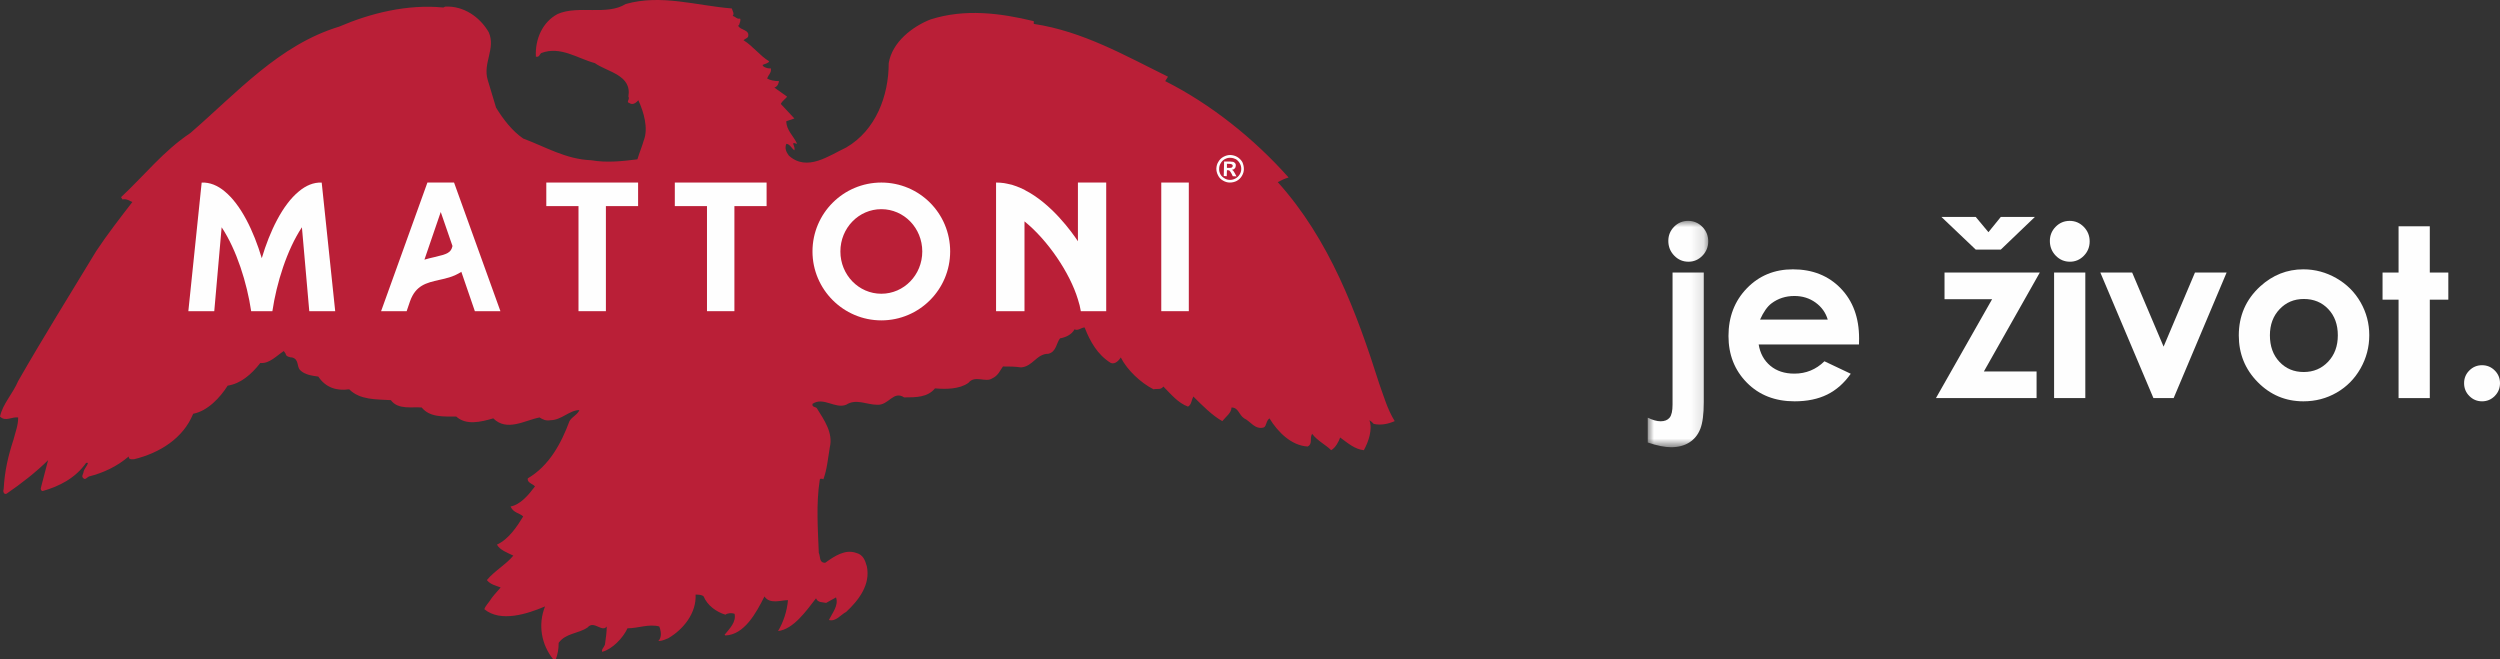 <?xml version="1.0" encoding="UTF-8"?>
<svg width="201px" height="53px" viewBox="0 0 201 53" version="1.1" xmlns="http://www.w3.org/2000/svg" xmlns:xlink="http://www.w3.org/1999/xlink">
    <rect x="0" y="0" width="201" height="53" fill="#333333" stroke="none"/>
    <title>663A7664-7C4E-4B11-BBFC-ABC987A34E7C</title>
    <defs>
        <polygon id="path-1" points="0 0 4.864 0 4.864 18.199 0 18.199"></polygon>
    </defs>
    <g id="Page-1" stroke="none" stroke-width="1" fill="none" fill-rule="evenodd">
        <g id="Mattoni-SK-2023-krok-2-vyhra-50euro" transform="translate(-67, -2460)">
            <g id="logo-plus-text" transform="translate(67, 2460)">
                <g id="logo" transform="translate(100.5, 26.5) rotate(180) translate(-100.5, -26.5) translate(0, 0)">
                    <g id="Group-3" transform="translate(88.866, 0)" fill="#BA1F37" fill-rule="nonzero">
                        <g id="Fill-1-Clipped">
                            <path d="M63.351,2.633 C63.72,2.116 64.385,3.151 64.884,2.559 C65.623,2.04 66.641,2.116 67.217,1.315 C67.217,0.798 67.293,0.442 67.44,0 L67.662,0 C68.604,1.169 68.9,2.78 68.312,4.245 C69.699,3.654 71.881,2.929 73.196,4.023 C73.122,4.245 72.915,4.466 72.769,4.674 C72.547,5.044 72.178,5.413 71.881,5.768 C72.251,5.916 72.693,5.991 72.989,6.361 C72.4,7.085 71.456,7.603 70.863,8.328 C71.305,8.55 71.955,8.771 72.178,9.215 C71.232,9.644 70.567,10.665 70.068,11.479 C70.361,11.759 70.863,11.759 71.085,12.278 C70.287,12.426 69.625,13.223 69.123,13.891 C69.269,14.096 69.771,14.171 69.699,14.541 C67.956,15.561 66.996,17.396 66.349,19.141 C66.125,19.511 65.699,19.659 65.55,20.029 C66.349,20.029 66.996,19.215 67.882,19.215 C68.235,19.141 68.53,19.288 68.753,19.437 C69.918,19.215 71.382,18.268 72.474,19.364 C73.491,19.068 74.656,18.787 75.454,19.511 C76.489,19.511 77.58,19.437 78.229,20.237 C78.967,20.309 80.131,20.029 80.708,20.828 C81.876,20.901 83.19,20.828 84.059,21.701 C85.076,21.552 85.964,21.848 86.54,22.722 C87.055,22.796 87.631,22.869 88,23.239 C88.297,23.535 88.074,24.112 88.649,24.26 C88.795,24.26 89.165,24.332 89.165,24.556 L89.315,24.777 C89.891,24.406 90.48,23.742 91.205,23.816 C91.942,22.869 92.811,22.145 93.829,21.995 C94.421,21.049 95.439,19.954 96.604,19.733 C97.402,17.751 99.306,16.581 101.343,16.08 C101.491,16.08 101.787,16.005 101.787,16.3 C102.732,15.488 103.823,14.984 104.989,14.689 C105.138,14.615 105.284,14.393 105.417,14.541 C105.638,14.689 105.417,14.91 105.417,15.059 C105.357,15.34 105.138,15.488 105.063,15.783 L105.212,15.783 C106.083,14.541 107.393,13.891 108.708,13.52 C108.708,13.52 108.857,13.52 108.857,13.742 C108.783,14.023 108.266,16.005 108.266,16.005 C109.21,15.059 110.451,14.096 111.617,13.299 C111.839,13.223 111.912,13.52 111.839,13.668 C111.766,15.132 111.469,16.376 111.041,17.678 C110.895,18.268 110.672,18.787 110.672,19.437 C111.19,19.511 111.689,19.068 112.134,19.511 C111.912,20.533 111.113,21.331 110.672,22.366 C108.708,25.797 106.525,29.304 104.4,32.81 C103.527,34.125 102.509,35.443 101.491,36.759 C101.711,36.833 101.918,37.04 102.287,36.966 C102.363,37.04 102.363,37.188 102.436,37.115 C100.474,38.947 99.013,40.842 96.827,42.306 C93.034,45.59 89.683,49.392 84.87,50.857 C82.318,51.95 79.394,52.676 76.489,52.396 L76.339,52.468 C74.878,52.543 73.565,51.654 72.842,50.414 C72.251,49.096 73.345,47.927 72.915,46.552 L72.251,44.348 C71.674,43.401 70.936,42.454 70.068,41.861 C68.312,41.213 66.641,40.191 64.605,40.117 C63.351,39.895 62.053,40.044 60.886,40.191 C60.739,40.695 60.516,41.213 60.369,41.73 C60,42.676 60.369,43.993 60.812,44.94 C60.946,44.792 61.241,44.496 61.534,44.718 C61.83,44.792 61.462,45.012 61.611,45.236 C61.315,46.98 63.29,47.203 64.311,47.927 C65.699,48.298 67.07,49.317 68.604,48.74 C68.753,48.667 68.753,48.371 69.049,48.445 C69.123,49.837 68.53,51.227 67.293,51.878 C65.623,52.601 63.351,51.728 61.83,52.676 C58.982,53.489 56.134,52.543 53.299,52.321 C53.226,52.099 53.076,51.878 53.226,51.728 C53.004,51.654 52.857,51.434 52.635,51.508 C52.561,51.374 52.635,51.227 52.707,51.004 L52.784,50.931 C52.635,50.561 51.839,50.635 51.985,50.057 C52.059,49.91 52.208,49.91 52.354,49.762 C51.617,49.317 51.041,48.519 50.302,48.076 C50.302,47.927 50.672,47.855 50.821,47.78 C50.821,47.647 50.525,47.499 50.229,47.499 L50.155,47.499 C50.095,47.129 50.375,46.98 50.452,46.686 C50.229,46.552 49.876,46.478 49.507,46.478 C49.507,46.404 49.579,46.034 49.876,45.959 L48.858,45.236 C48.915,45.088 49.21,44.94 49.357,44.643 L48.266,43.475 L48.915,43.254 C48.915,42.528 48.338,42.085 48.044,41.434 L48.338,41.508 C48.412,41.36 48.193,41.213 48.266,40.915 C48.488,41.064 48.634,41.434 48.915,41.434 C49.064,41.064 48.915,40.767 48.708,40.487 C47.247,39.17 45.491,40.487 44.103,41.138 C41.711,42.528 40.681,45.308 40.681,47.927 C40.4,49.613 38.79,50.857 37.33,51.434 C34.556,52.321 31.72,51.95 29.019,51.3 L29.019,51.078 C25.076,50.487 21.653,48.519 18.229,46.833 L18.451,46.478 C14.806,44.643 11.307,41.861 8.531,38.727 C8.827,38.654 9.123,38.505 9.403,38.357 C5.254,33.757 3.07,27.914 1.242,22.145 C0.872,21.123 0.59,20.103 0,19.141 C0.516,18.918 1.093,18.787 1.684,18.918 C1.83,19.068 1.903,19.141 2.037,19.215 C1.757,18.491 2.11,17.47 2.48,16.804 C3.218,16.878 3.793,17.396 4.385,17.825 C4.515,17.47 4.738,17.027 5.107,16.804 C5.55,17.247 6.2,17.544 6.641,18.121 C6.864,17.751 6.569,17.321 6.998,17.1 C8.312,17.174 9.403,18.268 10.068,19.364 C10.36,19.141 10.287,18.787 10.51,18.639 C11.233,18.417 11.602,19.141 12.104,19.364 C12.547,19.659 12.547,20.237 13.123,20.237 C13.123,19.807 13.565,19.511 13.861,19.141 C14.656,19.586 15.455,20.384 16.193,21.123 C16.34,20.828 16.34,20.458 16.62,20.309 C17.431,20.605 18.007,21.331 18.598,21.923 C18.819,21.627 19.101,21.774 19.394,21.701 C20.413,22.219 21.506,23.239 22.022,24.26 C22.171,24.036 22.465,23.683 22.821,23.816 C23.912,24.482 24.501,25.576 24.93,26.671 C25.227,26.671 25.446,26.374 25.742,26.523 C25.964,26.093 26.464,25.872 26.909,25.797 C27.203,25.429 27.203,24.703 27.852,24.556 C28.797,24.556 29.093,23.535 30.037,23.461 C30.552,23.535 30.982,23.535 31.497,23.535 C31.72,23.239 31.867,22.796 32.369,22.574 C32.884,22.219 33.757,22.869 34.272,22.219 C34.998,21.701 36.089,21.701 36.961,21.774 C37.55,21.049 38.494,21.049 39.439,21.049 C40.324,21.627 40.681,20.384 41.625,20.458 C42.437,20.458 43.305,20.976 44.103,20.458 C44.989,20.103 45.934,21.123 46.806,20.533 C46.879,20.237 46.525,20.309 46.45,20.162 C45.86,19.215 45.138,18.194 45.419,17.027 C45.565,16.154 45.639,15.266 45.934,14.467 C46.082,14.541 46.229,14.541 46.229,14.393 C46.525,12.498 46.376,10.458 46.303,8.55 C46.157,8.254 46.303,7.752 45.788,7.752 C44.989,8.328 44.177,8.846 43.305,8.55 C42.73,8.401 42.583,7.958 42.437,7.454 C42.14,5.991 43.085,4.748 44.103,3.801 C44.546,3.58 44.916,3.002 45.491,3.151 C45.212,3.727 44.693,4.319 44.916,4.97 C45.212,4.822 45.419,4.674 45.714,4.526 C46.006,4.6 46.376,4.526 46.525,4.896 C47.321,3.875 48.338,2.41 49.579,2.262 C49.138,3.002 48.858,3.875 48.781,4.748 C49.357,4.748 50.229,4.394 50.672,5.044 C51.336,3.727 52.282,1.966 53.814,1.908 L53.876,1.966 C53.446,2.485 52.93,3.002 53.076,3.654 C53.299,3.727 53.595,3.727 53.814,3.58 C54.54,3.801 55.262,4.319 55.559,5.044 C55.705,5.193 56.001,5.193 56.208,5.193 C56.134,3.727 57.165,2.41 58.406,1.686 C58.629,1.612 58.835,1.465 59.202,1.465 C58.909,1.759 58.982,2.262 59.129,2.633 C60,2.855 60.812,2.485 61.683,2.485 C62.053,1.686 62.922,0.798 63.72,0.592 C63.793,0.798 63.574,0.947 63.497,1.169 C63.425,1.686 63.351,2.189 63.351,2.633" id="Fill-1"></path>
                        </g>
                    </g>
                    <path d="M130.141,29.383 C131.962,29.383 133.433,30.9 133.433,32.782 C133.433,34.666 131.962,36.183 130.141,36.183 C128.32,36.183 126.849,34.666 126.849,32.782 C126.849,30.9 128.32,29.383 130.141,29.383 M130.141,38.323 C133.188,38.323 135.676,35.85 135.676,32.782 C135.676,29.732 133.188,27.242 130.141,27.242 C127.078,27.242 124.607,29.732 124.607,32.782 C124.607,35.85 127.078,38.323 130.141,38.323" id="Fill-4" fill="#FEFEFE" fill-rule="nonzero"></path>
                    <path d="M114.335,38.323 L114.335,33.603 C114.795,34.298 116.452,36.636 118.631,37.731 L118.631,37.745 C118.678,37.76 118.724,37.79 118.77,37.804 C118.86,37.851 118.953,37.879 119.03,37.923 C119.154,37.968 119.26,38.012 119.383,38.056 C119.475,38.087 119.551,38.115 119.644,38.145 C119.782,38.175 119.904,38.204 120.044,38.234 C120.12,38.25 120.196,38.264 120.271,38.278 C120.488,38.308 120.703,38.323 120.917,38.323 L120.917,27.981 L118.631,27.981 L118.631,35.201 C116.759,33.693 114.979,31.059 114.335,28.928 C114.229,28.602 114.15,28.293 114.102,27.981 L112.061,27.981 L112.061,38.323 L114.335,38.323 Z" id="Fill-6" fill="#FEFEFE" fill-rule="nonzero"></path>
                    <path d="M175.135,38.32 C175.787,38.35 176.408,38.085 176.972,37.611 C178.276,36.545 179.303,34.43 179.954,32.241 C180.605,34.43 181.633,36.545 182.933,37.611 C183.498,38.085 184.123,38.35 184.786,38.32 L185.857,27.981 L183.773,27.981 L183.18,34.727 C181.979,32.922 181.14,30.245 180.806,27.981 L179.1,27.981 C178.766,30.245 177.926,32.922 176.726,34.727 L176.134,27.981 L174.05,27.981 L175.135,38.32 Z" id="Fill-8" fill="#FEFEFE" fill-rule="nonzero"></path>
                    <polygon id="Fill-10" fill="#FEFEFE" fill-rule="nonzero" points="149.697 38.323 157.077 38.323 157.077 36.429 154.489 36.429 154.489 27.981 152.286 27.981 152.286 36.429 149.697 36.429"></polygon>
                    <polygon id="Fill-12" fill="#FEFEFE" fill-rule="nonzero" points="105.42 38.323 107.634 38.323 107.634 27.981 105.42 27.981"></polygon>
                    <path d="M166.064,32.331 C166.321,32.271 166.593,32.212 166.876,32.123 L165.564,35.955 L164.62,33.219 C164.737,32.686 165.035,32.568 166.064,32.331 L166.064,32.331 Z M160.766,27.981 L164.494,38.323 L166.636,38.323 L170.36,27.981 L168.305,27.981 L168.033,28.78 C167.578,30.054 166.734,30.261 165.679,30.497 C165.121,30.614 164.463,30.777 163.909,31.147 L162.822,27.981 L160.766,27.981 Z" id="Fill-14" fill="#FEFEFE" fill-rule="nonzero"></path>
                    <polygon id="Fill-15" fill="#FEFEFE" fill-rule="nonzero" points="139.366 38.323 146.745 38.323 146.745 36.429 144.158 36.429 144.158 27.981 141.954 27.981 141.954 36.429 139.366 36.429"></polygon>
                    <path d="M102.355,39.502 L102.257,39.502 C102.127,39.502 102.042,39.502 102,39.517 C101.973,39.53 101.942,39.544 101.93,39.573 C101.902,39.601 101.886,39.629 101.886,39.659 C101.886,39.686 101.902,39.73 101.914,39.743 C101.93,39.772 101.956,39.786 102,39.8 C102.027,39.815 102.113,39.829 102.257,39.829 L102.355,39.829 L102.355,39.502 Z M102.611,38.85 L102.582,40.014 L102.339,40.014 C102.113,40.014 102,40.014 101.973,39.999 C101.886,39.999 101.828,39.985 101.785,39.956 C101.745,39.928 101.702,39.885 101.671,39.843 C101.644,39.786 101.629,39.73 101.644,39.672 C101.644,39.587 101.671,39.517 101.73,39.459 C101.785,39.388 101.859,39.36 101.956,39.345 C101.93,39.331 101.902,39.318 101.886,39.303 C101.859,39.289 101.843,39.26 101.801,39.204 C101.801,39.204 101.773,39.147 101.714,39.061 L101.588,38.819 L101.886,38.833 L101.973,39.019 C102.042,39.147 102.099,39.233 102.141,39.275 C102.184,39.303 102.227,39.318 102.296,39.318 L102.355,39.318 L102.37,38.833 L102.611,38.85 Z M102.071,40.311 C102.227,40.326 102.37,40.283 102.511,40.212 C102.652,40.142 102.768,40.028 102.851,39.885 C102.938,39.743 102.98,39.601 102.98,39.444 C102.994,39.289 102.952,39.132 102.882,38.99 C102.808,38.85 102.695,38.748 102.553,38.664 C102.426,38.579 102.269,38.536 102.113,38.536 C101.973,38.536 101.816,38.565 101.671,38.65 C101.531,38.72 101.417,38.833 101.331,38.976 C101.246,39.104 101.203,39.26 101.203,39.417 C101.203,39.573 101.234,39.716 101.316,39.857 C101.39,39.999 101.503,40.113 101.629,40.198 C101.773,40.269 101.914,40.311 102.071,40.311 L102.071,40.311 Z M102.071,40.539 C101.871,40.525 101.702,40.482 101.531,40.384 C101.36,40.283 101.218,40.142 101.117,39.97 C101.035,39.786 100.992,39.601 100.992,39.403 C100.992,39.218 101.047,39.033 101.148,38.863 C101.246,38.693 101.39,38.55 101.574,38.451 C101.745,38.365 101.93,38.323 102.127,38.323 C102.313,38.323 102.496,38.379 102.668,38.479 C102.851,38.579 102.98,38.72 103.065,38.892 C103.164,39.076 103.206,39.26 103.206,39.444 C103.195,39.644 103.151,39.829 103.038,39.999 C102.938,40.17 102.795,40.311 102.625,40.397 C102.441,40.496 102.257,40.539 102.071,40.539 L102.071,40.539 Z" id="Fill-16" fill="#FEFEFE" fill-rule="nonzero"></path>
                    <g id="Group-26" transform="translate(34.261, 26.3) rotate(180) translate(-34.261, -26.3) translate(0, 17.043)">
                        <g id="Fill-1-Clipped" transform="translate(0, 0.315)">
                            <mask id="mask-2" fill="white">
                                <use xlink:href="#path-1"></use>
                            </mask>
                            <g id="path-3"></g>
                            <path d="M3.246,0 C3.693,0 4.075,0.16 4.391,0.481 C4.707,0.802 4.864,1.19 4.864,1.646 C4.864,2.097 4.708,2.482 4.395,2.802 C4.083,3.123 3.709,3.284 3.273,3.284 C2.826,3.284 2.444,3.121 2.129,2.794 C1.813,2.467 1.655,2.072 1.655,1.609 C1.655,1.166 1.81,0.786 2.12,0.471 C2.429,0.157 2.805,0 3.246,0 L3.246,0 Z M1.995,4.156 L4.505,4.156 L4.505,14.582 C4.505,15.54 4.412,16.256 4.225,16.729 C4.038,17.202 3.742,17.566 3.338,17.819 C2.933,18.073 2.446,18.199 1.876,18.199 C1.373,18.199 0.748,18.073 -0,17.819 L-0,15.825 C0.392,16.017 0.739,16.113 1.039,16.113 C1.358,16.113 1.597,16.017 1.756,15.825 C1.916,15.633 1.995,15.281 1.995,14.768 L1.995,4.156 Z" id="Fill-1" fill="#FEFEFE" fill-rule="nonzero" mask="url(#mask-2)"></path>
                        </g>
                        <path d="M14.473,8.255 C14.307,7.693 13.98,7.235 13.492,6.883 C13.004,6.53 12.438,6.354 11.793,6.354 C11.093,6.354 10.478,6.552 9.951,6.948 C9.619,7.195 9.312,7.631 9.029,8.255 L14.473,8.255 Z M16.984,10.25 L8.919,10.25 C9.036,10.967 9.347,11.537 9.853,11.961 C10.359,12.385 11.003,12.597 11.788,12.597 C12.726,12.597 13.532,12.266 14.207,11.604 L16.322,12.606 C15.794,13.36 15.163,13.918 14.428,14.28 C13.692,14.642 12.818,14.823 11.807,14.823 C10.237,14.823 8.959,14.324 7.972,13.325 C6.985,12.326 6.492,11.075 6.492,9.572 C6.492,8.033 6.984,6.755 7.968,5.737 C8.952,4.72 10.185,4.211 11.669,4.211 C13.244,4.211 14.525,4.72 15.512,5.737 C16.499,6.755 16.993,8.098 16.993,9.767 L16.984,10.25 Z" id="Fill-4" fill="#FEFEFE" fill-rule="nonzero"></path>
                        <path d="M23.613,4.54747351e-13 L26.372,4.54747351e-13 L27.392,1.224 L28.385,4.54747351e-13 L31.126,4.54747351e-13 L28.385,2.625 L26.372,2.625 L23.613,4.54747351e-13 Z M23.862,4.471 L31.521,4.471 L27.027,12.421 L31.263,12.421 L31.263,14.564 L23.172,14.564 L27.687,6.614 L23.862,6.614 L23.862,4.471 Z" id="Fill-6" fill="#FEFEFE" fill-rule="nonzero"></path>
                        <g id="Fill-8-Clipped" transform="translate(32.331, 0.315)" fill="#FEFEFE" fill-rule="nonzero">
                            <path d="M0.34,14.248 L2.85,14.248 L2.85,4.156 L0.34,4.156 L0.34,14.248 Z M1.595,0 C2.035,0 2.412,0.161 2.727,0.482 C3.042,0.804 3.2,1.194 3.2,1.651 C3.2,2.103 3.043,2.487 2.732,2.806 C2.42,3.125 2.047,3.284 1.613,3.284 C1.167,3.284 0.787,3.121 0.472,2.797 C0.157,2.472 0,2.078 0,1.614 C0,1.169 0.156,0.789 0.467,0.473 C0.779,0.157 1.155,0 1.595,0 L1.595,0 Z" id="Fill-8"></path>
                        </g>
                        <g id="Fill-10-Clipped" transform="translate(36.39, 4.471)" fill="#FEFEFE" fill-rule="nonzero">
                            <polygon id="Fill-10" points="0 0 2.558 0 5.085 5.955 7.607 0 10.151 0 5.894 10.092 4.267 10.092"></polygon>
                        </g>
                        <g id="Fill-11-Clipped" transform="translate(47.521, 4.211)" fill="#FEFEFE" fill-rule="nonzero">
                            <path d="M5.227,2.384 C4.447,2.384 3.798,2.658 3.28,3.205 C2.76,3.752 2.501,4.452 2.501,5.306 C2.501,6.184 2.757,6.895 3.27,7.439 C3.783,7.984 4.432,8.256 5.218,8.256 C6.004,8.256 6.658,7.98 7.18,7.43 C7.702,6.88 7.962,6.172 7.962,5.306 C7.962,4.44 7.707,3.737 7.193,3.195 C6.681,2.654 6.026,2.384 5.227,2.384 M5.186,0 C6.13,0 7.017,0.238 7.848,0.714 C8.679,1.19 9.327,1.837 9.793,2.653 C10.258,3.469 10.491,4.35 10.491,5.296 C10.491,6.249 10.257,7.14 9.788,7.968 C9.319,8.797 8.68,9.444 7.87,9.911 C7.062,10.378 6.17,10.612 5.195,10.612 C3.761,10.612 2.536,10.097 1.521,9.067 C0.506,8.037 0,6.787 0,5.315 C0,3.738 0.572,2.424 1.719,1.373 C2.725,0.458 3.879,0 5.186,0" id="Fill-11"></path>
                        </g>
                        <g id="Fill-12-Clipped" transform="translate(59.079, 0.751)" fill="#FEFEFE" fill-rule="nonzero">
                            <polygon id="Fill-12" points="1.288 0 3.798 0 3.798 3.719 5.288 3.719 5.288 5.899 3.798 5.899 3.798 13.812 1.288 13.812 1.288 5.899 0 5.899 0 3.719 1.288 3.719"></polygon>
                        </g>
                        <g id="Fill-13-Clipped" transform="translate(65.635, 11.92)" fill="#FEFEFE" fill-rule="nonzero">
                            <path d="M1.443,0 C1.841,0 2.182,0.141 2.464,0.423 C2.746,0.703 2.887,1.045 2.887,1.447 C2.887,1.849 2.746,2.193 2.464,2.477 C2.182,2.761 1.841,2.903 1.443,2.903 C1.045,2.903 0.705,2.761 0.423,2.477 C0.14,2.193 0,1.849 0,1.447 C0,1.045 0.14,0.703 0.423,0.423 C0.705,0.141 1.045,0 1.443,0" id="Fill-13"></path>
                        </g>
                    </g>
                </g>
            </g>
        </g>
    </g>
</svg>